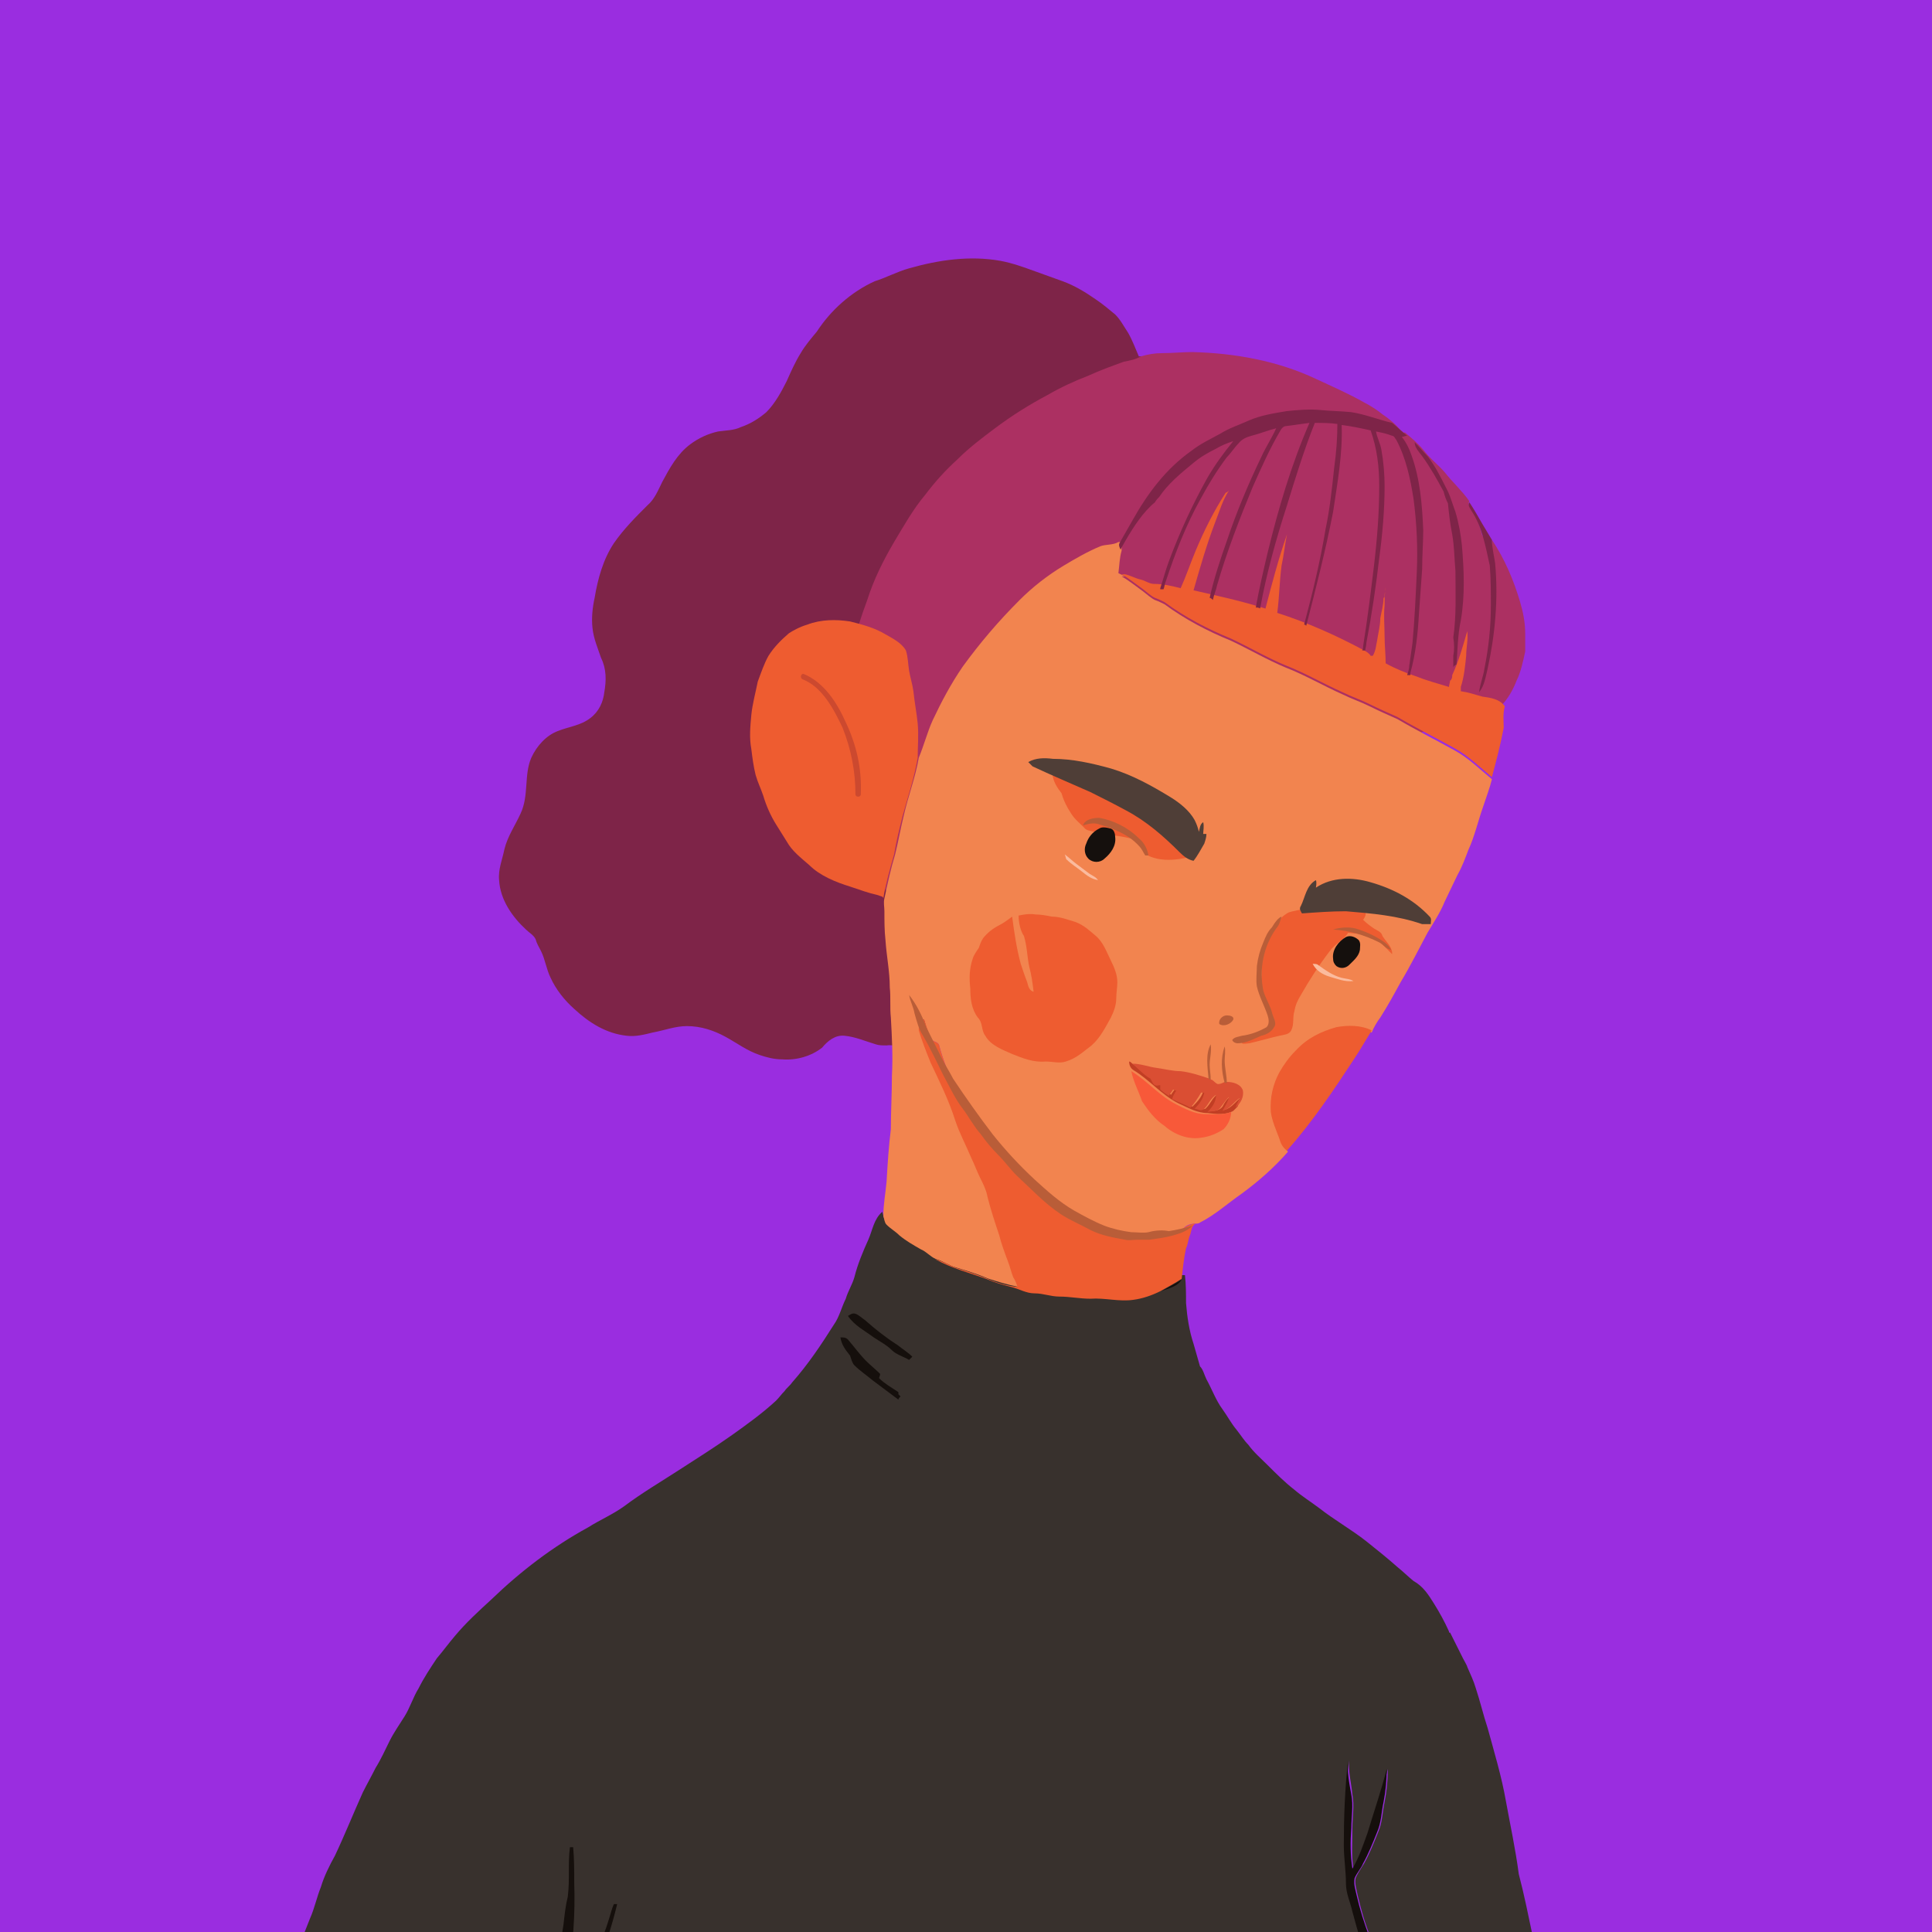 <?xml version="1.0" encoding="utf-8"?>
<!-- Generator: Adobe Illustrator 25.2.0, SVG Export Plug-In . SVG Version: 6.00 Build 0)  -->
<svg version="1.1" id="Layer_1" xmlns="http://www.w3.org/2000/svg" xmlns:xlink="http://www.w3.org/1999/xlink" x="0px" y="0px"
	 viewBox="0 0 180 180" style="enable-background:new 0 0 180 180;" xml:space="preserve">
<style type="text/css">
	.st0{clip-path:url(#SVGID_2_);}
	.st1{fill:#7E2448;}
	.st2{fill:#AC3062;}
	.st3{fill:#38312D;}
	.st4{fill:#EE5C30;}
	.st5{fill:#F2844F;}
	.st6{fill:#4F3E37;}
	.st7{fill:#15100D;}
	.st8{fill:#FBBB9E;}
	.st9{fill:#C13E24;}
	.st10{fill:#DA4E33;}
	.st11{fill:#B95D38;}
	.st12{fill:#F85939;}
	.st13{fill:#150F0C;}
	.st14{fill:#CC492F;}
</style>
<g>
	<defs>
		<rect id="SVGID_1_" width="180" height="180"/>
	</defs>
	<use xlink:href="#SVGID_1_"  style="overflow:visible;fill:#9A2DE0;"/>
	<clipPath id="SVGID_2_">
		<use xlink:href="#SVGID_1_"  style="overflow:visible;"/>
	</clipPath>
	<g class="st0">
		<g>
			<g>
				<g>
					<path class="st1" d="M84.7,25c2.8-0.8,5.7-1.2,8.5-0.7c1.1,0.2,2.2,0.6,3.3,1c0.8,0.3,1.7,0.6,2.5,0.9c1.1,0.4,2.1,1,3.1,1.7
						c0.6,0.4,1.2,0.9,1.8,1.4c0.5,0.5,0.8,1.1,1.2,1.7c0.4,0.7,0.7,1.5,1,2.2c0.2,0,0.4,0,0.5,0c-0.5,0.3-1.1,0.4-1.6,0.5
						c-1.1,0.4-2.2,0.8-3.3,1.3c-1.3,0.5-2.6,1.1-3.8,1.8c-1.7,0.9-3.3,1.9-4.9,3.1c-1.2,0.9-2.4,1.8-3.5,2.9c-1.1,1-2.1,2.1-3,3.3
						c-1.1,1.3-2,2.9-2.9,4.4c-1,1.7-1.8,3.5-2.5,5.4c-0.5,1.6-1.1,3.2-1.5,4.8c-0.4,1.8-0.8,3.7-1,5.5c0,0.6-0.1,1.2-0.2,1.8
						c-0.1,1.2,0.1,2.4,0.2,3.6c0.1,1.7,0.5,3.4,1,5c0.4,1.2,0.8,2.4,1.5,3.4c0.4,0.6,0.7,1.3,1.1,2c0.8,1.3,1.8,2.4,2.5,3.7
						c0.8,1.2,1.4,2.6,1.8,4c0.5,1.7,0.9,3.3,1,5.1c0,0.6-0.1,1.2-0.1,1.8c-0.9,0.3-1.9,0.6-2.9,0.8c-0.6,0.2-1.3-0.1-1.9,0
						c-0.4,0-0.7,0-1-0.1c-1-0.3-1.9-0.7-2.9-0.8c-0.9-0.1-1.6,0.5-2.1,1.1c-1,0.8-2.4,1.2-3.7,1.1c-0.8,0-1.5-0.2-2.1-0.4
						c-1.2-0.4-2.1-1.1-3.2-1.7s-2.3-1-3.6-1c-1.1,0-2.1,0.4-3.2,0.6c-0.8,0.2-1.6,0.4-2.4,0.3c-1.9-0.2-3.5-1.2-4.9-2.5
						c-0.9-0.8-1.7-1.8-2.2-2.9c-0.4-0.8-0.5-1.7-0.9-2.5c-0.2-0.4-0.4-0.7-0.5-1.1c-0.2-0.4-0.6-0.6-0.9-0.9
						c-1.3-1.2-2.4-2.8-2.5-4.6c-0.1-1,0.3-1.9,0.5-2.9c0.3-1.2,1-2.2,1.5-3.3c0.8-1.7,0.3-3.6,1-5.2c0.5-1.1,1.4-2.1,2.5-2.5
						c1-0.4,2.1-0.5,3-1.2c0.8-0.6,1.2-1.5,1.3-2.4c0.2-1.1,0.2-2.2-0.3-3.2c-0.3-0.9-0.7-1.8-0.8-2.8c-0.1-0.9,0-1.9,0.2-2.8
						c0.3-1.8,0.8-3.6,1.8-5.1c0.9-1.3,2-2.4,3.1-3.5c0.7-0.6,1-1.4,1.4-2.2c0.7-1.3,1.4-2.6,2.6-3.5c0.8-0.6,1.7-1,2.6-1.2
						c0.7-0.1,1.5-0.1,2.1-0.4c0.9-0.3,1.7-0.8,2.4-1.4c0.8-0.8,1.4-1.9,1.9-2.9c0.4-0.9,0.8-1.8,1.3-2.6c0.4-0.7,1-1.4,1.5-2
						c1.3-2,3.2-3.7,5.4-4.7C82.5,25.9,83.6,25.3,84.7,25z"/>
					<path class="st2" d="M141.6,56c-0.6-2-1.4-3.9-2.6-5.7c0,0.2,0,0.3,0,0.5c-0.1-0.2-0.3-0.4-0.5-0.6c-0.1-0.1-0.3-0.2-0.4-0.3
						c-0.2-0.8-0.5-1.7-1-2.4c-0.1-0.2-0.4-0.5-0.2-0.8c-0.7-1-1.6-1.8-2.3-2.7c-0.6-0.7-1.4-1.3-2-2.1c-0.5-0.6-1.1-1.1-1.7-1.6
						c0,0-0.1,0-0.2,0c0-0.1-0.1-0.1-0.2-0.2c-0.5-0.6-1.1-1.1-1.7-1.5c-0.5-0.4-1.1-0.8-1.7-1.1c-1.4-0.8-3-1.5-4.5-2.2
						c-3.6-1.7-7.6-2.4-11.5-2.5c-0.9,0-1.9,0.1-2.8,0.1c-0.7,0-1.3,0.1-2,0.3c-0.5,0.3-1.1,0.4-1.6,0.5c-1.1,0.4-2.2,0.8-3.3,1.3
						c-1.3,0.5-2.6,1.1-3.8,1.8c-1.7,0.9-3.3,1.9-4.9,3.1c-1.2,0.9-2.4,1.8-3.5,2.9c-1.1,1-2.1,2.1-3,3.3c-1.1,1.3-2,2.9-2.9,4.4
						c-1,1.7-1.9,3.5-2.5,5.4c-0.6,1.6-1.1,3.2-1.5,4.8c-0.4,1.8-0.8,3.7-1,5.5c0,0.6-0.1,1.2-0.2,1.8c-0.1,1.2,0.1,2.4,0.2,3.6
						c0.1,1.7,0.5,3.4,1,5c0.4,1.2,0.8,2.4,1.5,3.4c0.4,0.6,0.7,1.3,1.1,2c0.8,1.3,1.7,2.4,2.5,3.7c0.8,1.2,1.4,2.6,1.8,4
						c0.5,1.7,0.9,3.3,1,5.1c0,0.6-0.1,1.2-0.1,1.8c1.5-0.5,3-1.1,4.3-2.1c2-1.7,3.5-3.7,5.1-5.7c1.7-2,3.7-3.6,6-4.7
						c1.9-0.8,3.8-1.5,5.7-2.3c3.9-1.7,7.5-3.9,11.1-6.3c3-2.1,6.1-4.2,9.4-5.8c1-0.5,2.1-0.8,3.1-1.2c0.8-0.3,1.5-0.7,2.2-1
						s1.3-0.6,2-0.9c0.9-0.5,1.9-0.8,2.6-1.5c-0.2,0.3-0.3,0.5-0.1,0.8c0.2,0,0.4,0,0.5,0c0.3-0.2,0.7,0,0.9-0.2
						c0.6-0.6,1.1-1.5,1.4-2.3c0.4-0.8,0.6-1.8,0.8-2.7c0-0.6,0-1.2,0-1.7C142.1,58,141.9,57,141.6,56z"/>
					<path class="st3" d="M37.8,218.1c0.1-0.3,0.2-0.5,0.4-0.8c0.4-1,0.8-2.1,1.2-3c1.3-2.8,2.6-5.5,3.7-8.3
						c0.4-1.1,0.9-2.1,1.4-3.1c0.4-0.9,0.8-1.8,1.2-2.7c1-1.8,1.7-3.7,2.5-5.6c0.4-0.7,0.7-1.5,1.1-2.2h0.1c0.2,0.8,0.5,1.6,0.8,2.3
						c0.7,1.6,1.4,3,2.1,4.6c1,2.2,2,4.5,3,6.7c0.4,0.8,0.7,1.5,1,2.3c0.5,1.4,1.1,2.9,1.7,4.3c0.4,0.8,0.4,1.8,0.7,2.7
						c0.2,1,0.4,2,0.6,2.9h60.5c0.2-0.7,0.4-1.3,0.7-2c0.4-1.2,0.7-2.4,1.2-3.5c0.4-1,0.7-2.1,1.2-3.1c0.3-0.6,0.6-1.2,0.8-1.7
						c0.4-0.9,0.9-1.7,1.5-2.5c-0.1,0-0.2,0-0.3,0c0.4-0.5,0.8-1.1,1.2-1.7c0.2-0.4,0.4-0.8,0.7-1.1c0.6-0.8,1.2-1.6,1.6-2.5
						c0.2-0.4,0.5-0.7,0.8-1c0.4-0.4,0.5-0.8,0.7-1.3c0.2-0.7,0.5-1.4,0.7-2.1c0.3-1.1,0.6-2.3,0.5-3.4c-0.1-1.2-0.2-2.4-0.6-3.5
						c-0.2-0.6-0.4-1.3-0.7-1.9c-0.6-1.1-1.2-2.1-1.8-3.1c-0.9-1.8-1.4-3.7-1.9-5.7c-0.2-0.8-0.5-1.7-0.6-2.6c0-1.2-0.2-2.4-0.2-3.6
						c0-2.6,0-5.3,0.4-7.9c-0.1,1.1,0.2,2.1,0.3,3.2c0.2,1,0,2.1,0,3.1c0,1.3-0.1,2.6,0.1,3.8c0.6-1.1,0.9-2.2,1.4-3.3
						c0.7-2,1.3-3.9,1.8-6c0,1-0.1,2.1-0.3,3.1c-0.2,0.9-0.2,1.9-0.6,2.8c-0.4,1-0.8,2-1.3,2.9c-0.3,0.5-0.6,0.9-0.8,1.4
						c-0.1,0.5,0.1,1.1,0.2,1.6c0.3,1.3,0.7,2.7,1.2,3.9c0.6,1.6,1.2,3.1,2.1,4.6c0.5,0.8,0.8,1.7,1.2,2.5s0.6,1.8,0.8,2.7
						c0.1,1,0.3,2.1,0.3,3.1c-0.1,0.9-0.3,1.8-0.6,2.7c-0.3,1-0.9,1.9-1.4,2.8c-0.2,0.5-0.5,0.9-0.9,1.3c-0.7,0.9-1.4,1.8-2.1,2.8
						c-0.5,0.7-0.7,1.6-1.2,2.2v0.1c0.1,0.1,0.1,0.3,0.2,0.4c0.4,1.7,0.9,3.3,1.3,4.9c0.3,1,0.5,2.1,0.7,3.1c0.3,1.4,0.7,2.8,1,4.2
						h19.3c0-0.2,0-0.4-0.1-0.6c-0.2-1.7-0.3-3.5-0.5-5.2c-0.3-2.5-0.5-5.1-0.9-7.6c-0.3-1.7-0.5-3.3-0.7-5
						c-0.2-2.4-0.5-4.8-1.1-7.1c-0.3-1.1-0.4-2.2-0.5-3.3c-0.3-1.8-0.5-3.6-1-5.3c-0.4-1.1-0.5-2.3-0.8-3.4
						c-0.4-1.9-0.8-3.9-1.3-5.8c-0.3-2.3-0.8-4.6-1.2-6.8c-0.4-2.3-1.1-4.6-1.7-6.8c-0.4-1.2-0.7-2.5-1.1-3.7
						c-0.2-0.7-0.5-1.3-0.8-2c0-0.1-0.3-0.6-0.4-0.8c-0.4-0.8-0.8-1.6-1.2-2.4H135V152c-0.4-0.9-0.9-1.8-1.4-2.6s-1-1.6-1.9-2.1
						c-0.5-0.4-1-0.9-1.5-1.3c-0.9-0.8-1.9-1.6-2.9-2.4c-1.4-1.1-3-2-4.4-3.1c-0.8-0.6-1.6-1.1-2.3-1.7c-0.9-0.7-1.7-1.5-2.5-2.3
						c-0.6-0.6-1.3-1.2-1.8-1.9c-0.4-0.4-0.7-0.9-1.1-1.4c-0.5-0.6-0.8-1.2-1.3-1.9c-0.6-0.8-1-1.9-1.5-2.8
						c-0.2-0.4-0.3-0.9-0.6-1.2c-0.2-0.7-0.4-1.4-0.6-2.1c-0.4-1.2-0.6-2.5-0.7-3.8c0-0.8,0-1.7-0.1-2.6c-0.1,0-0.2,0-0.3,0v-0.2
						v0.1c0,0,0,0.1-0.1,0.1c-0.4,0.6-1.2,0.8-1.9,1.1c-0.8,0.4-1.7,0.7-2.5,0.8c-1.3,0.2-2.7-0.2-4-0.1c-1,0-1.9-0.2-2.9-0.2
						c-0.8,0-1.5-0.3-2.3-0.3s-1.4-0.4-2.2-0.6c-0.8-0.2-1.5-0.4-2.2-0.7c-1.6-0.6-3.3-1-4.9-1.9c-0.5-0.2-0.9-0.7-1.4-0.9
						c-0.7-0.4-1.4-0.8-2-1.3c-0.4-0.4-0.8-0.6-1.2-1c-0.2-0.2-0.2-0.5-0.3-0.8c-0.8,0.7-0.9,1.7-1.3,2.6c-0.5,1.1-1,2.3-1.3,3.5
						c-0.2,0.7-0.6,1.3-0.8,2c-0.4,0.8-0.6,1.7-1.1,2.4c-1.2,1.9-2.4,3.7-3.9,5.4c-0.2,0.3-0.5,0.5-0.7,0.8l0,0
						c-0.3,0.3-0.5,0.6-0.8,0.9c-1.3,1.2-2.7,2.2-4.1,3.2c-1.7,1.2-3.3,2.2-5,3.3c-1.7,1.1-3.4,2.1-5,3.3c-1.1,0.8-2.3,1.3-3.4,2
						c-3.3,1.8-6.3,4.1-9,6.7c-1.2,1.1-2.4,2.2-3.4,3.4c-0.6,0.7-1.1,1.4-1.7,2.1c-0.6,0.9-1.2,1.8-1.7,2.8
						c-0.5,0.8-0.8,1.8-1.3,2.6s-1,1.5-1.4,2.3s-0.8,1.7-1.3,2.5c-0.4,0.8-0.8,1.5-1.2,2.3c-0.9,2-1.7,4-2.6,5.9
						c-0.5,0.9-1,1.9-1.3,2.9c-0.4,1-0.6,2-1,2.9c-0.7,1.8-1.4,3.5-2.1,5.3c-0.4,1-0.6,2-0.9,2.9c-0.4,1.3-0.8,2.6-1.3,3.9
						c-0.7,2-1.4,3.9-2,5.9c-0.5,1.9-1.2,3.8-1.7,5.8c-0.4,1.2-2.5,9.1-4.1,15.1L37.8,218.1L37.8,218.1z"/>
				</g>
				<g>
					<path class="st4" d="M140.2,65.8c-0.5-0.7-1.4-0.8-2.1-0.9c-0.7-0.2-1.3-0.4-2-0.5c0-0.1,0-0.3,0-0.4c0.3-0.9,0.4-1.9,0.5-2.9
						c0-0.8,0.2-1.5,0.1-2.3c-0.4,1.4-0.8,2.8-1.4,4.1c0,0.1,0,0.3-0.1,0.4c0,0,0,0.1-0.1,0.1c0,0.2-0.1,0.4-0.1,0.6
						c-1-0.3-2.1-0.6-3.1-1c-0.9-0.3-1.9-0.7-2.8-1.2c0-0.8-0.1-1.7-0.1-2.5c0-1-0.1-1.9,0-2.9c0-0.5,0-1.1,0.1-1.7
						c0,0.3-0.1,0.5-0.1,0.8c0,0.1,0,0.2-0.1,0.2c0,0.7-0.2,1.3-0.3,1.9c0,0.7-0.2,1.4-0.3,2.1c-0.1,0.4-0.1,0.9-0.4,1.4
						c0,0-0.1,0-0.2,0c-0.1-0.2-0.4-0.4-0.6-0.5c-2.6-1.4-5.3-2.6-8.1-3.5c0.2-1.5,0.2-2.9,0.4-4.4c0.2-0.9,0.3-1.9,0.5-2.9
						c-0.8,2.3-1.4,4.6-2,6.9c-2.2-0.7-4.5-1.2-6.7-1.7c0.6-2.1,1.2-4.2,2-6.3c0.4-1,0.7-2.1,1.3-3c-0.1,0.1-0.2,0.2-0.3,0.2
						c-1.1,1.7-2,3.5-2.8,5.4c-0.5,1.2-0.9,2.4-1.4,3.5c-0.8-0.2-1.6-0.4-2.5-0.4c-0.4,0-0.8-0.3-1.2-0.4c-0.5-0.1-1-0.4-1.5-0.5
						c0,0-0.2,0-0.3,0c0.7,0.4,1.3,0.9,2,1.4c0.4,0.3,0.7,0.6,1.1,0.8c0.3,0.1,0.7,0.3,0.9,0.4c1.9,1.4,4,2.5,6.2,3.4
						c1.7,0.8,3.4,1.8,5.1,2.5c1.8,0.7,3.5,1.7,5.3,2.5c0.8,0.4,1.7,0.7,2.5,1.1s1.7,0.8,2.6,1.2c1.7,1,3.5,1.9,5.3,2.9
						c1.3,0.7,2.4,1.8,3.5,2.7c0.4-1.5,0.8-3,1.1-4.6C140.1,67.3,140,66.5,140.2,65.8z"/>
					<path class="st5" d="M102.5,50.9c0.5-0.2,1.2-0.1,1.7-0.4c0.1,0,0.2,0,0.3,0c0,0.3,0,0.5,0,0.8c-0.2,0.7-0.2,1.3-0.3,2.1
						c0.2,0.1,0.4,0.2,0.6,0.3c0,0-0.2,0-0.3,0c0.7,0.4,1.3,0.9,2,1.4c0.4,0.3,0.7,0.6,1.1,0.8c0.3,0.1,0.7,0.3,0.9,0.4
						c1.9,1.4,4,2.5,6.2,3.4c1.7,0.8,3.4,1.8,5.1,2.5c1.8,0.7,3.5,1.7,5.3,2.5c0.8,0.4,1.7,0.7,2.5,1.1s1.7,0.8,2.6,1.2
						c1.7,1,3.5,1.9,5.3,2.9c1.3,0.7,2.4,1.8,3.5,2.7c-0.2,0.8-0.5,1.6-0.8,2.5c-0.5,1.4-0.8,2.8-1.4,4.1c-0.3,0.8-0.6,1.6-1,2.3
						c-0.4,0.8-0.8,1.7-1.2,2.5c-0.4,1-1,1.9-1.6,2.9c-0.8,1.5-1.6,3.1-2.5,4.6c-0.6,1.1-1.2,2.2-1.9,3.3c-0.3,0.4-0.6,0.9-0.8,1.4
						c-1-0.5-2.2-0.5-3.3-0.3c-1.4,0.3-2.7,0.9-3.7,2.1c-0.5,0.6-1,1.3-1.5,2c-0.7,1.1-1,2.4-0.8,3.7c0.1,0.9,0.5,1.7,0.8,2.5
						c0.1,0.4,0.4,0.8,0.7,1.1c-1.3,1.5-2.8,2.8-4.3,3.9c-1.3,0.9-2.5,2-3.9,2.7c-0.1,0.1-0.3,0.1-0.4,0.1c-0.4,0-0.8,0.1-1.1,0.4
						c-0.8,0.5-1.7,0.5-2.6,0.6c-0.8,0-1.5,0.3-2.3,0.1c-1.1-0.3-2.2-0.6-3.3-1.1c-0.7-0.4-1.4-0.6-2.2-0.8
						c-0.6-0.1-1.3-0.3-1.7-0.8c-1.7-1.6-3.6-2.9-5-4.8c-0.7-0.9-1.3-1.8-1.9-2.9c-0.2-0.4-0.5-0.8-0.8-1.2c-0.3-0.4-0.7-0.7-1-1.1
						c-0.5-0.8-0.8-1.7-1.2-2.6c-0.3-0.8-0.6-1.6-0.8-2.4c-0.1-0.4-0.7-0.3-0.8-0.7c-0.3-0.5-0.4-1.1-0.6-1.7c-0.2,0-0.3,0-0.5,0
						c0,0.3,0,0.7,0.1,1c0.3,1,0.6,2.1,1.1,3c0.8,1.7,1.7,3.5,2.3,5.4c0.4,1.2,1,2.3,1.5,3.5c0.3,0.6,0.5,1.2,0.8,1.8
						c0.3,0.6,0.5,1.2,0.7,1.8c0.3,1.2,0.7,2.4,1.1,3.6c0.3,0.8,0.5,1.6,0.8,2.4c0.2,0.5,0.3,1,0.5,1.5c0.1,0.3,0.3,0.6,0.4,0.9
						c-1-0.2-2-0.5-2.9-0.8c-0.9-0.4-1.9-0.7-2.9-1c-0.7-0.2-1.2-0.6-1.9-0.8c-0.5-0.2-0.9-0.7-1.4-0.9c-0.7-0.4-1.4-0.8-2-1.3
						c-0.4-0.4-0.8-0.6-1.2-1c-0.2-0.2-0.2-0.5-0.3-0.8c0-1.1,0.2-2.1,0.3-3.2c0.1-1.7,0.2-3.3,0.4-4.9c0-1.7,0.1-3.3,0.1-5
						c0.1-1.8,0-3.6-0.1-5.4c-0.1-0.9,0-1.9-0.1-2.8c0-1.5-0.3-2.9-0.4-4.4c-0.1-0.9-0.1-1.8-0.1-2.7c0-0.4-0.1-0.8,0-1.2
						c0.3-1.4,0.6-2.8,1-4.1c0.3-1.2,0.5-2.4,0.8-3.6c0.4-1.8,1.1-3.6,1.4-5.4c0.5-1.2,0.8-2.4,1.3-3.5c0.8-1.7,1.7-3.4,2.8-5
						c1.6-2.2,3.3-4.2,5.3-6.2c1.2-1.2,2.6-2.3,4.1-3.2C100.1,52.1,101.3,51.4,102.5,50.9z"/>
					<path class="st4" d="M75.2,58.2c1.3-0.5,2.7-0.5,4-0.3c1.2,0.3,2.3,0.6,3.3,1.2c0.7,0.4,1.5,0.8,1.9,1.5
						c0.2,0.6,0.2,1.3,0.3,1.9c0.1,0.6,0.3,1.2,0.4,1.9c0.1,1,0.3,2,0.4,3c0.1,1.1,0,2.1,0,3.2c-0.3,1.8-0.9,3.6-1.4,5.4
						c-0.3,1.2-0.6,2.4-0.8,3.6c-0.4,1.4-0.8,2.8-1,4.1c0-0.2-0.3-0.2-0.5-0.3c-0.9-0.2-1.7-0.5-2.6-0.8c-1.3-0.4-2.8-1-3.8-2
						c-0.8-0.7-1.6-1.3-2.1-2.2c-0.3-0.5-0.7-1.1-1-1.6c-0.5-0.8-0.9-1.7-1.2-2.7c-0.2-0.6-0.5-1.2-0.7-1.9
						c-0.2-0.8-0.3-1.6-0.4-2.4c-0.2-1.1-0.1-2.1,0-3.2c0.1-1,0.4-2.1,0.6-3.1c0.3-0.8,0.6-1.7,1-2.4c0.5-0.8,1.2-1.5,1.9-2.1
						C73.8,58.8,74.5,58.4,75.2,58.2z"/>
					<path class="st4" d="M98.1,72.4C98,72.2,98.2,72,98.3,72c0.5,0,0.8,0.6,1.3,0.8c0.6,0.2,1.2,0.4,1.8,0.6c1.2,0.5,2.6,1,3.7,1.8
						c0.6,0.4,1.2,0.9,1.8,1.3c0.6,0.4,1.3,0.9,1.8,1.5c0.4,0.6,1.2,0.9,1.7,1.4c0.1,0.1,0.1,0.3,0.2,0.5c-0.9,0.2-1.9,0.3-2.8,0.1
						c-0.4-0.1-0.8-0.2-1.1-0.5c-0.2-0.4-0.5-0.7-0.8-1.1c-0.3-0.3-0.7-0.3-1.1-0.4c-0.9-0.2-1.9-0.2-2.8-0.5
						c-0.4-0.1-0.8-0.1-1-0.4c-0.4-0.4-0.9-0.8-1.2-1.3c-0.4-0.6-0.7-1.2-0.9-1.9C98.5,73.4,98.2,72.9,98.1,72.4z"/>
					<path class="st4" d="M123.9,84.4c0.3-0.1,0.6-0.3,0.9-0.1c0.2,0.1,0.4,0.4,0.6,0.5c0.6,0,1.2,0,1.8,0.1c0.1,0.3,0,0.5-0.2,0.8
						c0.3,0.3,0.7,0.6,1,0.8c0.3,0.2,0.7,0.3,0.8,0.7c0.3,0.5,0.8,0.9,0.9,1.5v0.2c-0.6-0.6-1.2-1.3-2-1.7c-0.7-0.2-1.4-0.2-2.1-0.3
						c-0.4,0.7-1.2,1-1.7,1.7c-1,1.3-1.9,2.7-2.7,4.1c-0.3,0.5-0.5,0.9-0.6,1.5c-0.2,0.6,0,1.2-0.3,1.8c-0.2,0.4-0.7,0.4-1.1,0.5
						c-0.9,0.2-1.9,0.5-2.8,0.7c-0.2,0-0.5,0.1-0.7,0c0-0.4,0.5-0.5,0.8-0.6c0.8-0.1,1.6-0.4,2.1-1c0-0.2,0-0.4,0-0.7
						c-0.2-0.6-0.3-1.2-0.7-1.7c-0.4-0.6-0.4-1.3-0.4-2c0.1-0.6,0-1.2,0.1-1.7c0.1-0.8,0.3-1.5,0.6-2.2c0.4-0.9,0.9-1.7,1.7-2.2
						c0.3-0.2,0.7-0.2,1-0.3c0.7-0.1,1.4-0.3,2.1-0.3C123.3,84.4,123.6,84.5,123.9,84.4z"/>
					<path class="st4" d="M94.9,85.3c0.5-0.1,1-0.2,1.6-0.1c0.5,0,1,0.1,1.5,0.2c0.8,0,1.5,0.3,2.2,0.5c0.8,0.3,1.3,0.8,1.9,1.3
						c0.7,0.6,1,1.5,1.4,2.3c0.3,0.6,0.6,1.3,0.6,2c0,0.5-0.1,1-0.1,1.5c0,0.6-0.2,1.2-0.5,1.8c-0.5,0.9-1,1.9-1.8,2.6
						c-0.8,0.6-1.4,1.2-2.4,1.5c-0.6,0.2-1.2,0-1.9,0c-1.1,0.1-2.1-0.3-3.1-0.7c-0.9-0.4-2-0.8-2.5-1.7c-0.4-0.5-0.2-1.2-0.7-1.7
						c-0.6-0.8-0.7-1.8-0.7-2.7c-0.1-0.9-0.1-1.8,0.2-2.7c0.1-0.4,0.4-0.8,0.6-1.1c0.1-0.3,0.2-0.6,0.4-0.9c0.4-0.5,0.9-0.9,1.5-1.2
						c0.4-0.2,0.8-0.5,1.2-0.8c0.2,1.5,0.4,2.9,0.8,4.4c0.2,0.6,0.4,1.2,0.6,1.7c0.1,0.4,0.2,0.8,0.6,0.9c-0.1-0.8-0.2-1.6-0.4-2.3
						c-0.2-0.9-0.2-1.9-0.5-2.9C95.1,86.8,94.9,86,94.9,85.3z"/>
					<path class="st4" d="M85.6,95c0.1,0,0.3,0,0.5,0c0.2,0.6,0.4,1.2,0.6,1.7c0.1,0.4,0.7,0.3,0.8,0.7c0.2,0.8,0.5,1.6,0.8,2.4
						c0.4,0.9,0.7,1.8,1.2,2.6c0.3,0.4,0.7,0.7,1,1.1s0.6,0.8,0.8,1.2c0.5,1,1.2,1.9,1.9,2.9c1.4,1.9,3.3,3.2,5,4.8
						c0.5,0.4,1.1,0.6,1.7,0.8c0.8,0.2,1.5,0.4,2.2,0.8c1,0.5,2.1,0.8,3.3,1.1c0.8,0.2,1.5-0.1,2.3-0.1c0.9-0.1,1.9-0.1,2.6-0.6
						c0.3-0.2,0.7-0.4,1.1-0.4c-0.4,0.2-0.4,0.7-0.5,1c-0.2,0.4-0.2,0.9-0.4,1.3c-0.2,0.9-0.3,1.9-0.4,2.8c0,0,0,0.1-0.1,0.1
						c-0.6,0.4-1.2,0.7-1.9,1.1c-0.8,0.4-1.7,0.7-2.5,0.8c-1.3,0.2-2.7-0.2-4-0.1c-1,0-1.9-0.2-2.9-0.2c-0.8,0-1.5-0.3-2.3-0.3
						s-1.4-0.4-2.2-0.6c-0.8-0.2-1.5-0.4-2.2-0.7c-1.6-0.6-3.3-1-4.9-1.9c0.7,0.2,1.2,0.5,1.9,0.8c1,0.3,1.9,0.6,2.9,1
						c0.9,0.4,1.9,0.7,2.9,0.8c-0.1-0.3-0.2-0.6-0.4-0.9c-0.2-0.5-0.3-1-0.5-1.5c-0.3-0.8-0.6-1.6-0.8-2.4c-0.4-1.2-0.8-2.4-1.1-3.6
						c-0.1-0.6-0.4-1.2-0.7-1.8s-0.5-1.2-0.8-1.8c-0.5-1.2-1.1-2.3-1.5-3.5c-0.6-1.9-1.5-3.7-2.3-5.4c-0.4-1-0.8-2-1.1-3
						C85.6,95.7,85.6,95.3,85.6,95z"/>
					<path class="st4" d="M124.5,95.7c1.1-0.2,2.3-0.2,3.3,0.3c-0.5,0.8-1,1.7-1.6,2.6c-1.9,2.9-3.9,5.9-6.3,8.6
						c-0.4-0.3-0.6-0.7-0.7-1.1c-0.3-0.8-0.7-1.7-0.8-2.5c-0.1-1.3,0.2-2.6,0.8-3.7c0.4-0.7,0.9-1.4,1.5-2
						C121.8,96.7,123.1,96.1,124.5,95.7z"/>
				</g>
				<g>
					<g>
						<path class="st6" d="M95.8,71c0.7-0.4,1.5-0.4,2.3-0.3c1.8,0,3.6,0.4,5.4,0.9c2,0.6,3.8,1.6,5.6,2.7c0.8,0.5,1.7,1.2,2.2,2.1
							c0.2,0.4,0.3,0.7,0.4,1.1c0.1-0.4,0.1-0.7,0.4-0.9c0.1,0.4,0,0.8,0,1.1c0.1,0,0.2,0,0.3,0c0,0.3-0.1,0.6-0.2,0.9
							c-0.3,0.5-0.6,1.1-1,1.6c-0.5-0.1-0.9-0.4-1.3-0.8c-1.5-1.5-3.1-2.9-5-3.9c-1.1-0.6-2.1-1.1-3.3-1.7c-1.8-0.8-3.7-1.6-5.4-2.4
							C96,71.2,95.9,71.1,95.8,71z"/>
						<path class="st7" d="M102.4,77.2c0.3-0.2,0.7-0.1,1.1,0c0.3,0.1,0.4,0.5,0.4,0.8c0.1,0.8-0.4,1.5-1,2c-0.4,0.4-1.1,0.4-1.5,0
							s-0.4-1-0.2-1.4C101.4,78,101.8,77.5,102.4,77.2z"/>
						<path class="st8" d="M99.2,79.6c0.4,0.3,0.7,0.6,1.1,0.9s0.8,0.6,1.2,0.9c0.3,0.2,0.6,0.3,0.8,0.6c-0.6-0.1-1-0.4-1.5-0.8
							s-1-0.7-1.4-1.1C99.3,80.1,99.3,79.8,99.2,79.6z"/>
						<path class="st6" d="M122.6,82.7c1.5-1,3.4-1,5.1-0.5c2.1,0.6,4,1.6,5.5,3.2c0.2,0.2,0.1,0.4,0.1,0.7c-0.3,0-0.5,0-0.8,0
							c-2.3-0.8-4.7-1-7.1-1.2c-1.4,0-2.7,0.1-4.1,0.2c-0.1-0.2-0.3-0.4-0.1-0.7c0.4-0.8,0.5-1.9,1.4-2.4
							C122.7,82.3,122.6,82.6,122.6,82.7z"/>
						<path class="st7" d="M125.4,87.3c0.4-0.2,0.9,0,1.2,0.3c0.2,0.3,0.1,0.6,0.1,0.9c-0.1,0.6-0.6,1-1,1.4
							c-0.3,0.3-0.8,0.4-1.2,0.1c-0.2-0.2-0.3-0.4-0.3-0.7C124.1,88.5,124.7,87.7,125.4,87.3z"/>
						<path class="st8" d="M122.3,89.8c0.2,0,0.4,0,0.5,0.1c0.7,0.5,1.4,1,2.2,1.2c0.4,0.1,0.8,0.1,1.1,0.3
							c-0.8,0.1-1.5-0.2-2.2-0.4C123.2,90.8,122.6,90.4,122.3,89.8z"/>
						<path class="st9" d="M105.2,98.9c0.1,0,0.2,0.1,0.3,0.2c0.6,0.4,1.1,1.1,1.9,1.3c0.1,0.2,0.2,0.4,0.4,0.6c0.2,0,0.4,0,0.5,0
							c0,0.1,0,0.3,0,0.4c0.3,0.2,0.6,0.4,0.8,0.6c0.1-0.2,0.3-0.4,0.4-0.6c0.1,0,0.2,0,0.3,0.1c-0.1,0.3-0.2,0.5-0.4,0.8
							c0.5,0.3,1.1,0.5,1.7,0.8c0.4-0.4,0.8-0.8,1-1.4c0.1,0,0.2,0,0.3,0c-0.1,0.6-0.5,1.1-0.9,1.5c0.3,0,0.7,0.3,0.9,0
							c0.4-0.4,0.6-1,1.1-1.3c0,0.6-0.4,1.1-0.8,1.6c0.4,0,0.9,0,1.2-0.4c0.2-0.4,0.4-0.7,0.8-1c-0.1,0.5-0.4,0.9-0.6,1.3
							c0.7-0.2,1-0.8,1.6-1.2c-0.1,0.3-0.3,0.6-0.4,0.9c-0.1,0.1-0.3,0.3-0.4,0.4c-0.7,0.4-1.6,0.3-2.4,0.2c-1,0-1.8-0.5-2.7-0.9
							c-1.6-0.8-2.7-2.2-4.2-3.1C105.3,99.5,105.2,99.2,105.2,98.9z"/>
						<path class="st10" d="M105.5,99.1c0.8,0,1.5,0.3,2.3,0.4c0.7,0.1,1.5,0.3,2.2,0.3c0.9,0.1,1.8,0.4,2.7,0.7
							c0,0,0.1,0.1,0.2,0.1c0.2,0.1,0.4,0.4,0.6,0.4s0.4-0.1,0.6-0.2c0,0,0.1,0,0.2,0c0.6,0,1.3,0.2,1.5,0.8
							c0.1,0.6-0.2,1.2-0.7,1.6c0.1-0.3,0.3-0.6,0.4-0.9c-0.6,0.4-0.9,1-1.6,1.2c0.2-0.4,0.5-0.8,0.6-1.3c-0.3,0.3-0.5,0.6-0.8,1
							s-0.8,0.3-1.2,0.4c0.4-0.4,0.8-0.9,0.8-1.6c-0.5,0.3-0.7,0.9-1.1,1.3c-0.3,0.3-0.6,0-0.9,0c0.4-0.4,0.8-0.9,0.9-1.5
							c-0.1,0-0.2,0-0.3,0c-0.3,0.5-0.6,1-1,1.4c-0.5-0.3-1.1-0.5-1.7-0.8c0.1-0.3,0.2-0.5,0.4-0.8c-0.1,0-0.2,0-0.3-0.1
							c-0.1,0.2-0.3,0.4-0.4,0.6c-0.3-0.2-0.6-0.4-0.8-0.6c0-0.1,0-0.3,0-0.4c-0.2,0-0.3,0.1-0.5,0s-0.3-0.4-0.4-0.6
							C106.6,100.2,106.1,99.6,105.5,99.1z"/>
						<g>
							<path class="st11" d="M102.4,76.8c1.3,0.4,2.7,0.9,3.7,2c0.3,0.3,0.4,0.6,0.6,0.9c0.1,0,0.2,0,0.3,0
								c-0.1-0.6-0.4-1.2-0.9-1.6c-1-1-2.4-1.7-3.7-1.9c-0.5,0-1.3,0.1-1.5,0.7C101.3,76.8,101.8,76.6,102.4,76.8z"/>
							<path class="st11" d="M118.5,86.4c-0.4,0.4-0.6,0.9-0.8,1.4c-0.3,0.7-0.5,1.4-0.6,2.2c0,0.6-0.1,1.3,0,1.9
								c0.2,0.9,0.7,1.8,1,2.7c0.1,0.3,0.2,0.8-0.1,1.1c-0.7,0.4-1.5,0.7-2.3,0.8c-0.3,0.1-0.7,0.1-0.9,0.4c0.1,0.2,0.3,0.3,0.5,0.3
								c0.8,0,1.5-0.4,2.2-0.7c0.5-0.1,1-0.4,1.2-0.8c0.3-0.4-0.1-0.9-0.2-1.4c-0.2-0.7-0.6-1.3-0.8-2c-0.4-2,0-4.1,1.2-5.8
								c0.3-0.3,0.4-0.8,0.5-1.1C119.1,85.5,118.8,85.9,118.5,86.4z"/>
							<path class="st11" d="M129,87.8c-0.7-0.5-1.5-0.9-2.4-1.2c-0.8-0.3-1.7-0.2-2.4,0c1.5,0.1,2.9,0.5,4.3,1.2
								c0.4,0.2,0.6,0.6,1.1,0.7C129.5,88.3,129.3,88,129,87.8z"/>
							<path class="st11" d="M114.3,94.6c-0.4,0-0.8,0.4-0.7,0.8c0.4,0.3,1.1,0,1.3-0.4C115,94.7,114.6,94.6,114.3,94.6z"/>
							<path class="st11" d="M112.8,97.3c-0.5,0.9-0.3,2.1-0.2,3.2c0,0,0.1,0.1,0.2,0.1c0-0.5-0.1-1-0.1-1.4
								C112.7,98.6,112.9,98,112.8,97.3z"/>
							<path class="st11" d="M114.1,97.5c-0.4,1.1-0.3,2.3,0,3.4c0,0,0.1,0,0.2,0c0-0.7-0.2-1.4-0.2-2.1
								C114.1,98.4,114.2,97.9,114.1,97.5z"/>
							<path class="st11" d="M107,114.8c-0.5,0.1-1.1,0-1.6,0c-0.8-0.1-1.7-0.3-2.5-0.6c-1-0.4-1.9-0.9-2.8-1.4
								c-1.4-0.8-2.6-1.9-3.7-2.9c-1.4-1.3-2.7-2.7-3.9-4.2c-1.3-1.7-2.5-3.4-3.7-5.2c-0.3-0.6-0.7-1.2-1-1.8c-0.5-1-1-2-1.5-3
								c-0.4-1.1-0.9-2.1-1.6-3c0.1,0.6,0.4,1.1,0.5,1.7c0.2,0.7,0.4,1.5,0.8,2.1c0.7,1.2,1.3,2.5,1.9,3.7c0.6,1.1,1.1,2.2,1.8,3.1
								c0.6,0.8,1,1.6,1.7,2.4c0.5,0.7,1,1.3,1.6,1.9s1.1,1.3,1.7,1.9c1.3,1.2,2.6,2.6,4.1,3.6c0.9,0.6,1.9,1,2.8,1.5
								c1,0.5,2.1,0.7,3.2,0.9c0.4,0.1,0.8,0,1.2,0c0.4,0,0.7,0,1.1,0c0.7-0.1,1.5-0.2,2.2-0.4c0.7-0.2,1.3-0.4,1.8-0.9
								c-0.7,0.2-1.5,0.4-2.2,0.5C108.4,114.6,107.7,114.6,107,114.8z"/>
						</g>
						<path class="st12" d="M105.4,99.8c1.5,0.9,2.6,2.3,4.2,3.1c0.8,0.4,1.7,0.9,2.7,0.9c0.8,0,1.7,0.1,2.4-0.2
							c0,0.6-0.3,1.2-0.7,1.6c-0.6,0.4-1.3,0.7-2.1,0.8c-1.2,0.2-2.5-0.3-3.4-1.1c-0.9-0.6-1.5-1.4-2.1-2.3
							C106.1,101.7,105.6,100.8,105.4,99.8z"/>
					</g>
					<g>
						<path class="st1" d="M132.6,49.4c-0.1-2.4-0.3-4.8-1.1-7c-0.2-0.6-0.5-1.2-0.9-1.7c0.2,0,0.3-0.1,0.5-0.1
							c-0.5-0.4-0.9-0.8-1.4-1.2c-1.3-0.3-2.5-0.8-3.8-1c-1-0.1-1.9-0.1-2.9-0.2c-1-0.1-2.1,0-3.1,0.1c-1.2,0.2-2.5,0.4-3.6,0.9
							c-0.9,0.4-1.8,0.7-2.6,1.2c-0.9,0.5-1.8,0.9-2.7,1.6c-2.4,1.7-4.1,4-5.5,6.5c-0.4,0.7-0.8,1.4-1.2,2.1c-0.1,0.2,0,0.4,0.1,0.6
							c0.2-0.4,0.4-0.7,0.5-0.9c0.7-1.2,1.6-2.6,2.7-3.5c0.1-0.2,0.3-0.4,0.4-0.5c0.8-1.2,2-2.2,3.1-3.1c0.7-0.6,1.4-1,2.2-1.4
							c0.5-0.3,1-0.5,1.6-0.7c-0.9,1.1-1.7,2.2-2.4,3.4c-1.4,2.5-2.6,5.1-3.6,7.8c-0.3,0.8-0.5,1.6-0.8,2.5v0.1c0.1,0,0.2,0,0.3,0
							c0.1-0.2,0.1-0.5,0.2-0.7c0.9-2.7,1.9-5.3,3.3-7.8c0.7-1.3,1.5-2.6,2.4-3.8c0.4-0.4,0.7-0.9,1.1-1.3c0.3-0.4,0.8-0.6,1.2-0.7
							c0.8-0.2,1.5-0.5,2.3-0.7c-0.4,0.9-1,1.8-1.4,2.7c-1.2,2.5-2.3,5.1-3.2,7.8c-0.6,1.7-1.2,3.5-1.6,5.3c0.1,0,0.2,0.1,0.3,0.2
							c0.1-0.5,0.3-0.9,0.4-1.4c0.9-3.1,2.1-6.2,3.3-9.1c0.8-1.8,1.6-3.6,2.6-5.3c0.1-0.2,0.3-0.4,0.5-0.4c0.7-0.1,1.5-0.2,2.2-0.3
							c-1.7,3.9-2.9,8-3.9,12.1c-0.4,1.7-0.8,3.4-1.1,5.1c0.1,0,0.3,0,0.4,0.1c0.6-3.3,1.5-6.5,2.5-9.6c0.8-2.6,1.6-5.2,2.6-7.7
							c0.7,0,1.4,0,2.1,0.1c0,1.3-0.1,2.7-0.3,4.1c-0.2,1.9-0.4,3.8-0.8,5.7c-0.5,3-1.2,5.9-2,8.9c0.1,0,0.1,0,0.2,0.1
							c0.9-3.5,1.8-7,2.5-10.6c0.4-2.7,0.9-5.4,0.8-8.1c0.9,0.1,1.8,0.3,2.7,0.5c0.6,1.7,0.8,3.4,0.8,5.2c0,2.5-0.2,5-0.5,7.5
							s-0.6,4.9-1,7.4c0,0.1,0,0.3-0.1,0.4c0.1,0,0.2,0,0.3,0l0,0c0-0.2,0.1-0.4,0.1-0.7c0.5-2.6,0.9-5.3,1.2-7.9
							c0.3-2.2,0.5-4.5,0.5-6.7c0-1.1-0.1-2.3-0.3-3.4c-0.1-0.6-0.4-1.1-0.5-1.7c0.5,0.1,1,0.2,1.5,0.4c0.2,0,0.3,0.3,0.4,0.4
							c0.9,1.7,1.3,3.6,1.6,5.5c0.3,2.3,0.4,4.6,0.3,6.8c-0.1,2.2-0.2,4.4-0.4,6.6c-0.1,0.7-0.2,1.4-0.3,2.1c0,0.3-0.1,0.6-0.2,0.9
							l0,0c0.1,0,0.2,0,0.3,0c0,0,0-0.1,0-0.2c0.5-1.8,0.7-3.7,0.8-5.5c0.1-1.4,0.2-2.8,0.3-4.2C132.5,51.7,132.6,50.5,132.6,49.4z"
							/>
						<path class="st1" d="M135.3,49.8c0.2,1.1,0.2,2.3,0.3,3.4c0,2.1,0.1,4.1-0.2,6.2c0.1,0.6,0.1,1.2,0,1.7l0,0c0,0.4,0,0.7,0,1.1
							c0-0.1,0.1-0.2,0.3-0.3c0.1-1.3,0.1-2.7,0.4-4.1c0.4-2.3,0.3-4.7,0.1-7c-0.1-1-0.3-2.1-0.6-3.1c-0.3-0.8-0.5-1.6-0.9-2.3
							c-0.5-1-1-2-1.7-2.9c-0.4-0.4-0.8-0.9-1.2-1.3c0,0.5,0.4,0.9,0.7,1.3c0.8,1.1,1.4,2.2,2,3.3c0.1,0.4,0.2,0.7,0.4,1.1
							C135,47.9,135.1,48.8,135.3,49.8z"/>
						<path class="st1" d="M137.1,47.6c-0.1-0.2-0.4-0.5-0.2-0.8c0.4,0.6,0.8,1.3,1.2,2c0.3,0.5,0.6,1,0.9,1.5
							c0,0.7,0.2,1.5,0.3,2.2c0.3,3.3,0,6.6-0.7,9.8c-0.2,0.8-0.3,1.6-0.8,2.2c0.1-0.8,0.4-1.5,0.5-2.2c0.4-2,0.6-3.9,0.6-5.9
							c0-1.2,0-2.5-0.1-3.7C138.4,50.9,138.1,49.1,137.1,47.6z"/>
						<path class="st2" d="M85.2,95.7C85.3,95.8,85.3,95.8,85.2,95.7L85.2,95.7z"/>
					</g>
					<g>
						<path class="st13" d="M110.1,119.2c-0.6,0.4-1.2,0.7-1.9,1.1C108.9,120,109.7,119.9,110.1,119.2z"/>
						<path class="st13" d="M81.4,124.6c0.6,0.4,1.2,0.7,1.7,1.2c0.4,0.4,1.1,0.6,1.6,0.9c0.1-0.1,0.2-0.2,0.3-0.3
							c-0.4-0.4-0.9-0.7-1.4-1.1c-1.1-0.7-2.1-1.5-3-2.3c-0.3-0.2-0.6-0.5-0.9-0.6s-0.5,0.1-0.7,0.2C79.6,123.5,80.6,124,81.4,124.6
							z"/>
						<path class="st13" d="M79.6,127.2c0.5,0.5,1.1,0.9,1.7,1.4c0.8,0.6,1.6,1.2,2.4,1.8c0-0.1,0.1-0.2,0.2-0.3
							c-0.1-0.1-0.1-0.1-0.2-0.2v-0.2c-0.6-0.4-1.3-0.8-1.8-1.3c0-0.1,0.1-0.2,0.1-0.4c-0.4-0.4-0.9-0.8-1.3-1.2
							c-0.6-0.6-1.1-1.3-1.7-2c-0.2-0.2-0.4-0.2-0.7-0.2c0.1,0.7,0.5,1.2,0.9,1.7C79.3,126.6,79.4,127,79.6,127.2z"/>
						<path class="st13" d="M131.7,190.3c-0.1-0.9-0.3-1.9-0.8-2.7c-0.4-0.8-0.8-1.7-1.2-2.5c-0.9-1.4-1.5-3-2.1-4.6
							c-0.5-1.3-0.9-2.6-1.2-3.9c-0.1-0.5-0.3-1-0.2-1.6c0.2-0.5,0.6-0.9,0.8-1.4c0.5-0.9,0.9-1.9,1.3-2.9c0.4-0.9,0.4-1.9,0.6-2.8
							c0.2-1,0.3-2.1,0.3-3.1c-0.5,2-1.2,4-1.8,6c-0.4,1.1-0.8,2.3-1.4,3.3c-0.2-1.3-0.2-2.5-0.1-3.8c0-1,0.2-2.1,0-3.1
							c-0.2-1.1-0.4-2.1-0.3-3.2c-0.3,2.6-0.4,5.3-0.4,7.9c0,1.2,0.2,2.4,0.2,3.6c0,0.9,0.4,1.7,0.6,2.6c0.5,1.9,1.1,3.9,1.9,5.7
							c0.5,1.1,1.2,2.1,1.8,3.1c0.3,0.6,0.5,1.2,0.7,1.9c0.4,1.1,0.5,2.3,0.6,3.5s-0.2,2.3-0.5,3.4c-0.2,0.7-0.5,1.4-0.7,2.1
							c-0.2,0.5-0.4,0.9-0.7,1.3c-0.3,0.3-0.6,0.6-0.8,1c-0.4,0.9-1,1.7-1.6,2.5c-0.3,0.3-0.4,0.7-0.7,1.1c-0.3,0.6-0.7,1.2-1.2,1.7
							c0.1,0,0.2,0,0.3,0c0.2-0.2,0.4-0.5,0.6-0.7c0,0.3-0.1,0.5-0.1,0.8c0.5-0.7,0.7-1.6,1.2-2.2c0.6-0.9,1.3-1.9,2.1-2.8
							c0.4-0.4,0.7-0.8,0.9-1.3c0.4-0.9,1.1-1.8,1.4-2.8c0.3-0.9,0.5-1.8,0.6-2.7C132.1,192.4,131.9,191.3,131.7,190.3z"/>
						<path class="st13" d="M51.7,188c0.8-1.2,0.9-2.6,1.2-3.9c0.5-2.9,0.7-5.8,0.6-8.7c0-1.1,0-2.2-0.1-3.3c-0.1,0-0.2,0-0.3,0
							c-0.2,1.5,0,3-0.2,4.6c-0.2,0.8-0.3,1.7-0.4,2.6c-0.2,1.3-0.4,2.7-0.7,4c-0.1,0.8-0.3,1.5-0.5,2.2c-0.4,1.2-0.8,2.4-1.1,3.6
							c-0.3,0.8-0.4,1.7-0.8,2.5c-0.1,0.2-0.3,0.5,0,0.6c0.2,0.1,0.4-0.1,0.6-0.3c0.5-0.7,0.8-1.4,1.2-2.1
							C51.3,189.1,51.4,188.6,51.7,188z"/>
						<path class="st13" d="M56.7,178.9c-0.5,1.7-1.3,3.2-2,4.9s-1.4,3.5-2.5,5.2c-0.3,0.7-0.8,1.3-1.2,2.1
							c-0.3,0.4-0.6,0.8-0.8,1.3c0.4-0.4,0.8-0.8,1.2-1.2c0.7-0.7,1.1-1.6,1.7-2.5c1-1.6,1.7-3.3,2.4-5.1c0.8-2,1.5-4.1,2-6.2
							c-0.1,0-0.2,0-0.3,0C57,177.8,56.9,178.3,56.7,178.9z"/>
						<path class="st13" d="M82.9,208.5c-1.1-0.4-2.2-0.9-3.3-1.4c-0.8-0.4-1.5-0.9-2.1-1.4c-1.4-1.1-2.7-2.2-3.9-3.5
							c-1.2-1.3-2.2-2.7-3.1-4.2c-1-1.6-2-3.2-2.9-4.9h-0.1c0.3,0.8,0.6,1.7,0.9,2.5c0.4,1.7,1.5,3,2.2,4.6c0.5,1.1,1.5,1.9,2.3,2.8
							c1.6,1.6,3.4,3.2,5.5,4.1c1,0.4,1.9,0.9,2.9,1.2c1.1,0.4,2.2,0.7,3.3,1c0.3,0,0.6,0,0.9,0c0,0,0-0.1,0-0.2
							C84.6,208.8,83.7,208.7,82.9,208.5z"/>
					</g>
					<path class="st14" d="M78.8,67.3c-0.8-1.8-2-3.7-3.9-4.5c-0.3-0.1-0.4,0.4-0.1,0.5c1.8,0.7,2.9,2.8,3.7,4.5
						c0.8,2,1.2,4.1,1.2,6.2c0,0.3,0.5,0.3,0.5,0C80.3,71.6,79.8,69.4,78.8,67.3z"/>
				</g>
			</g>
		</g>
	</g>
</g>
</svg>
